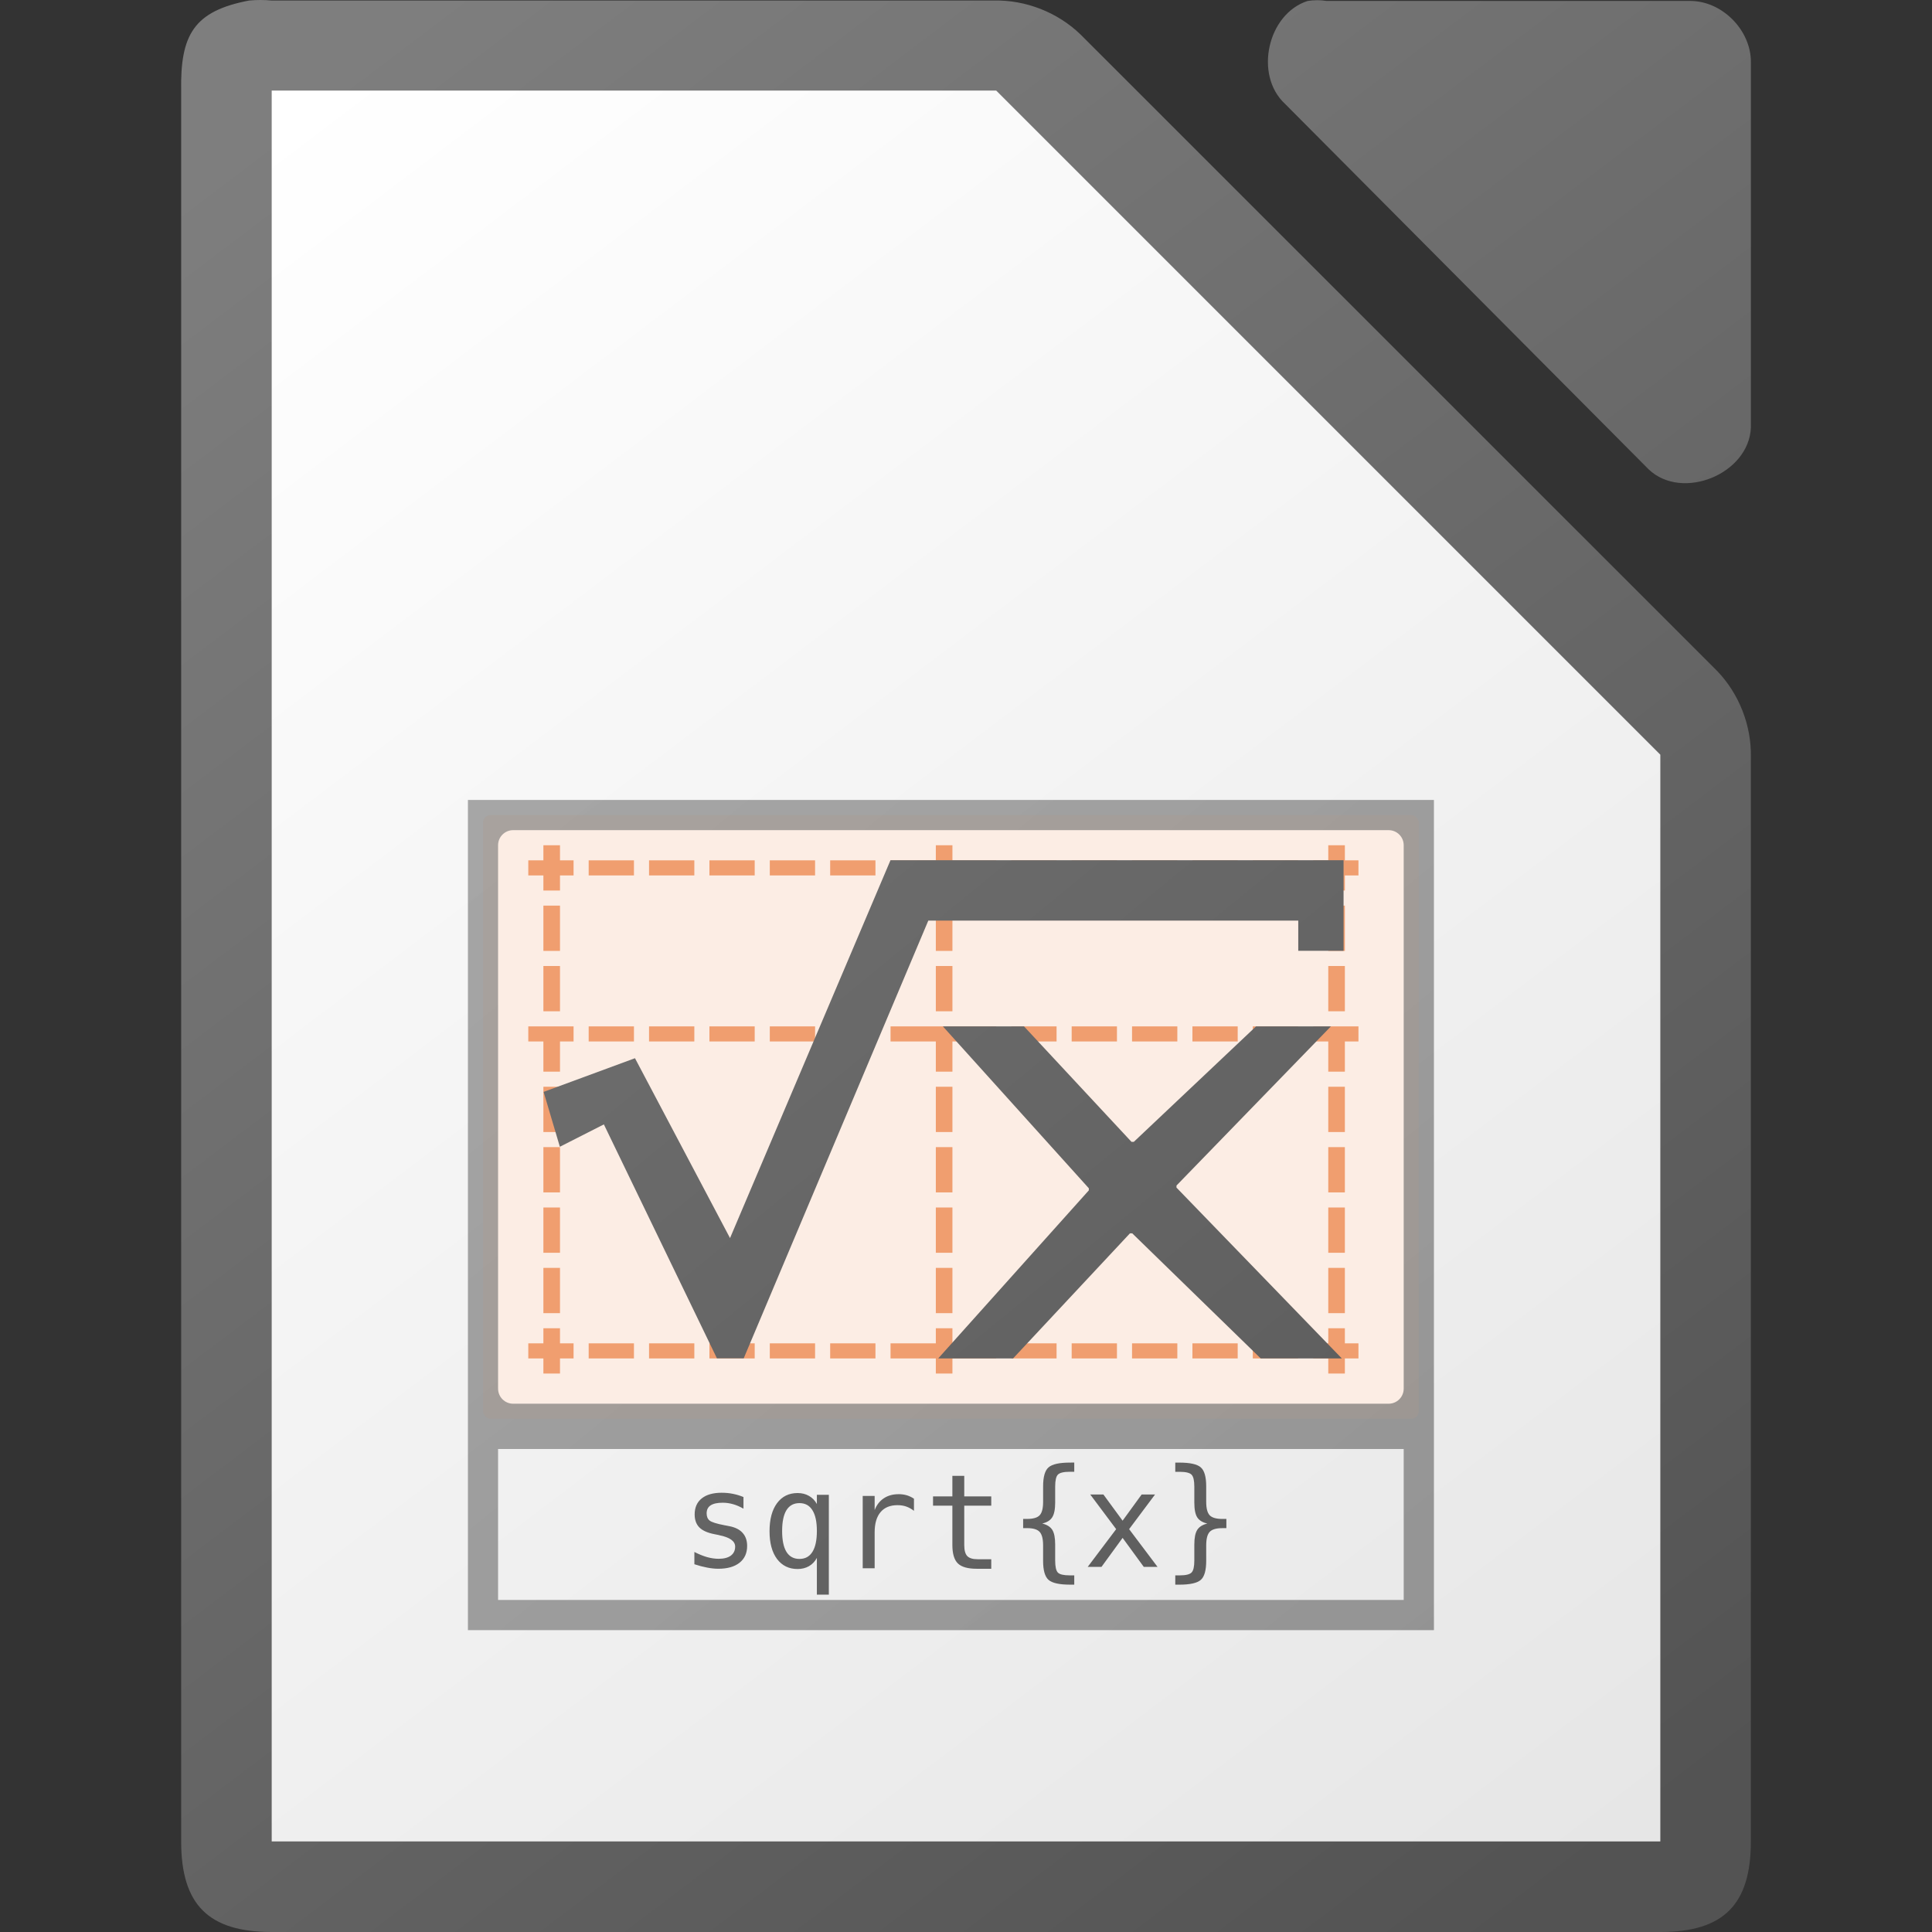<svg xmlns="http://www.w3.org/2000/svg" xmlns:xlink="http://www.w3.org/1999/xlink" viewBox="0 0 128 128">
  <rect x="0" y="0" width="128" height="128" fill="#333333" stroke="none"/>
  <linearGradient xlink:href="#a" id="e" x1="117.001" x2="12.001" y1="128" y2="-.082" gradientUnits="userSpaceOnUse"/>
  <linearGradient id="a">
    <stop offset="0" stop-color="#535353"/>
    <stop offset="1" stop-color="#7e7e7e"/>
  </linearGradient>
  <linearGradient xlink:href="#a" id="d" x1="117.001" x2="12.001" y1="128" y2="-.004" gradientUnits="userSpaceOnUse"/>
  <linearGradient id="c" x1="108.001" x2="20.001" y1="122" y2="6" gradientUnits="userSpaceOnUse">
    <stop offset="0" stop-color="#e6e6e6"/>
    <stop offset="1" stop-color="#fff"/>
  </linearGradient>
  <linearGradient xlink:href="#a" id="b" x1="122.75" x2="111.75" y1="991.621" y2="977.117" gradientTransform="matrix(8 0 0 7.998 -873.967 -7808.767)" gradientUnits="userSpaceOnUse"/>
  <path fill="url(#b)" d="M17.253 0c-.25 0-.501.011-.75.035-3.667.7-4.566 2.266-4.5 5.998V122.002c0 4.188 1.811 5.998 6 5.998h91.998c4.189-0 5.998-1.811 5.998-5.998V50.184c.048-2.112-.78-4.23-2.25-5.748L71.589 2.285c-1.518-1.469-3.638-2.299-5.75-2.25h-47.836c-.249-.024-.5-.035-.75-.035zm70.01.014c-.21 0-.419.017-.627.049-2.662.853-3.558 4.905-1.506 6.811L109.226 31.094c2.226 2.122 6.658.306 6.775-2.775V4.098C116.001 1.984 114.088.063 111.986.062H87.892c-.208-.032-.419-.049-.629-.049z"/>
  <path fill="url(#c)" d="M18.001 6v116h92V50L66.001 6z"/>
  <rect width="62" height="40" x="32.001" y="54" fill="#fcede4" rx=".508"/>
  <path fill="url(#d)" d="M31.001 53v55h64V53zm2.998 2h58c.554 0 1 .446 1 1v36c0 .554-.446 1-1 1h-58c-.554 0-1-.446-1-1V56c0-.554.446-1 1-1zm-1 41h60v10h-60z" opacity=".6"/>
  <path fill="#f09e6f" d="M36.001 56v1h-1v1h1v1h1.1v-1h.9v-1h-.9v-1zm26 0v1h-3v1h3v1h1.1v-1h2.9v-1h-2.9v-1zm26 0v1h-1v1h1v1h1.1v-1h.9v-1h-.9v-1zm-49 1v1h3v-1zm4 0v1h3v-1zm4 0v1h3v-1zm4 0v1h3v-1zm4 0v1h3v-1zm12 0v1h3v-1zm4 0v1h3v-1zm4 0v1h3v-1zm4 0v1h3v-1zm4 0v1h3v-1zm-47 3v3h1.1v-3zm26 0v3h1.1v-3zm26 0v3h1.1v-3zm-52 4v3h1.1v-3zm26 0v3h1.1v-3zm26 0v3h1.1v-3zm-53 4v1h1v2h1.1v-2h.9v-1h-2zm4 0v1h3v-1zm4 0v1h3v-1zm4 0v1h3v-1zm4 0v1h3v-1zm4 0v1h3v-1zm4 0v1h3v2h1.1v-2h2.9v-1h-7zm8 0v1h3v-1zm4 0v1h3v-1zm4 0v1h3v-1zm4 0v1h3v-1zm4 0v1h3v-1zm4 0v1h1v2h1.1v-2h.9v-1h-2zm-51 4v3h1.1v-3zm26 0v3h1.1v-3zm26 0v3h1.1v-3zm-52 4v3h1.1v-3zm26 0v3h1.1v-3zm26 0v3h1.1v-3zm-52 4v3h1.1v-3zm26 0v3h1.1v-3zm26 0v3h1.1v-3zm-52 4v3h1.1v-3zm26 0v3h1.1v-3zm26 0v3h1.1v-3zm-52 4v1h-1v1h1v1h1.1v-1h.9v-1h-.9v-1zm26 0v1h-3v1h3v1h1.1v-1h2.9v-1h-2.9v-1zm26 0v1h-1v1h1v1h1.1v-1h.9v-1h-.9v-1zm-49 1v1h3v-1zm4 0v1h3v-1zm4 0v1h3v-1zm4 0v1h3v-1zm4 0v1h3v-1zm12 0v1h3v-1zm4 0v1h3v-1zm4 0v1h3v-1zm4 0v1h3v-1zm4 0v1h3v-1z"/>
  <path fill="url(#e)" d="m58.997 56.992-10.631 25.035-6.297-11.918-6.053 2.232 1.076 3.635 2.916-1.482 7.49 15.498h1.775l12.23-29h24.51v2h3.002v-6h-30.018zM62.468 68l9.67 10.727v.137L62.158 90h4.961l7.742-8.287h.154L83.527 90h5.373l-10.955-11.318v-.137L88.177 68h-4.961l-8.098 7.65h-.154L67.843 68zm8.43 28.9c-.711 0-1.185.105-1.428.316-.24.208-.361.627-.361 1.258v1.027c-0.0.428-.075.724-.227.887-.151.163-.428.244-.83.244h-.266v.611h.266c.4 0 .675.083.826.248.154.166.23.464.23.895v1.023c-0.0.631.122 1.051.361 1.262.242.211.717.316 1.428.316h.275v-.615h-.301c-.4 0-.661-.061-.783-.184-.12-.123-.18-.389-.18-.797v-1.061c0-.445-.063-.77-.191-.973-.128-.203-.351-.343-.668-.42.314-.071.534-.208.662-.41.131-.203.197-.529.197-.977v-1.061c0-.405.06-.668.18-.791.123-.125.384-.189.783-.189h.301v-.611zm6.967 0v.611h.291c.402 0.0.664.064.787.189.123.126.184.389.184.791v1.061c0 .448.065.774.193.977.131.203.354.339.668.41-.317.077-.54.217-.668.42-.129.203-.193.528-.193.973v1.061c0 .402-.061.666-.184.791-.123.125-.385.189-.787.189h-.291v.615h.266c.71 0 1.184-.105 1.424-.316.24-.211.359-.631.359-1.262v-1.023c0-.431.077-.729.229-.895.154-.165.432-.248.834-.248h.273v-.611h-.273c-.402 0-.68-.082-.834-.244-.151-.163-.229-.459-.229-.887v-1.027c0-.63-.12-1.05-.359-1.258-.24-.211-.713-.316-1.424-.316zm-14.768.879v1.361h-1.281v.613h1.281v2.602c0 .579.121.988.363 1.225.243.237.659.355 1.25.355h.963v-.631h-.887c-.334 0-.567-.069-.701-.209-.134-.14-.201-.386-.201-.74v-2.602h1.789v-.613h-1.789v-1.361zm-15.277 1.119c-.576 0-1.019.126-1.33.377-.311.248-.467.601-.467 1.061 0 .362.104.65.312.861.208.208.538.356.992.445l.295.059.035.012c.699.14 1.049.391 1.049.756 0 .254-.096.453-.287.596-.191.14-.461.209-.809.209-.24 0-.495-.037-.764-.111-.268-.077-.548-.191-.842-.342v.814c.302.1.582.172.842.221.26.051.509.078.746.078.599 0 1.068-.133 1.404-.398.337-.268.504-.64.504-1.113 0-.357-.1-.647-.303-.869-.2-.223-.496-.369-.887-.443l-.316-.061c-.522-.1-.849-.203-.98-.309-.131-.106-.197-.265-.197-.479 0-.237.088-.413.262-.527.177-.117.444-.176.801-.176.237 0 .469.034.697.1.228.066.454.164.68.295v-.772c-.228-.094-.46-.165-.697-.211-.237-.049-.483-.072-.74-.072zm5.021.02c-.576 0-1.03.224-1.361.672-.331.448-.496 1.068-.496 1.861 0 .779.165 1.391.496 1.836.334.442.788.664 1.361.664.288 0 .541-.064.758-.189.22-.128.393-.31.521-.547v2.436h.793v-6.617h-.793v.611c-.131-.237-.306-.416-.525-.539-.217-.125-.469-.188-.754-.188zm6.684.076c-.374 0-.699.091-.973.273-.271.18-.472.44-.604.779v-.938h-.791v4.793h.791v-2.383c0-.582.131-1.028.391-1.336.26-.308.634-.461 1.125-.461.208 0 .4.03.574.09.174.06.345.154.514.285v-.803c-.154-.103-.316-.18-.484-.229-.168-.049-.349-.072-.543-.072zm12.707.021 1.717 2.295-1.885 2.5h.912l1.4-1.922 1.402 1.922h.912l-1.883-2.5 1.717-2.295h-.887l-1.262 1.734-1.271-1.734zm-19.266.57c.38-0.0.665.157.859.471.197.311.295.769.295 1.377 0 .608-.098 1.069-.295 1.383-.194.311-.48.467-.859.467s-.667-.156-.861-.467c-.191-.311-.287-.772-.287-1.383 0-.611.096-1.07.287-1.381.194-.311.482-.467.861-.467z"/>
</svg>